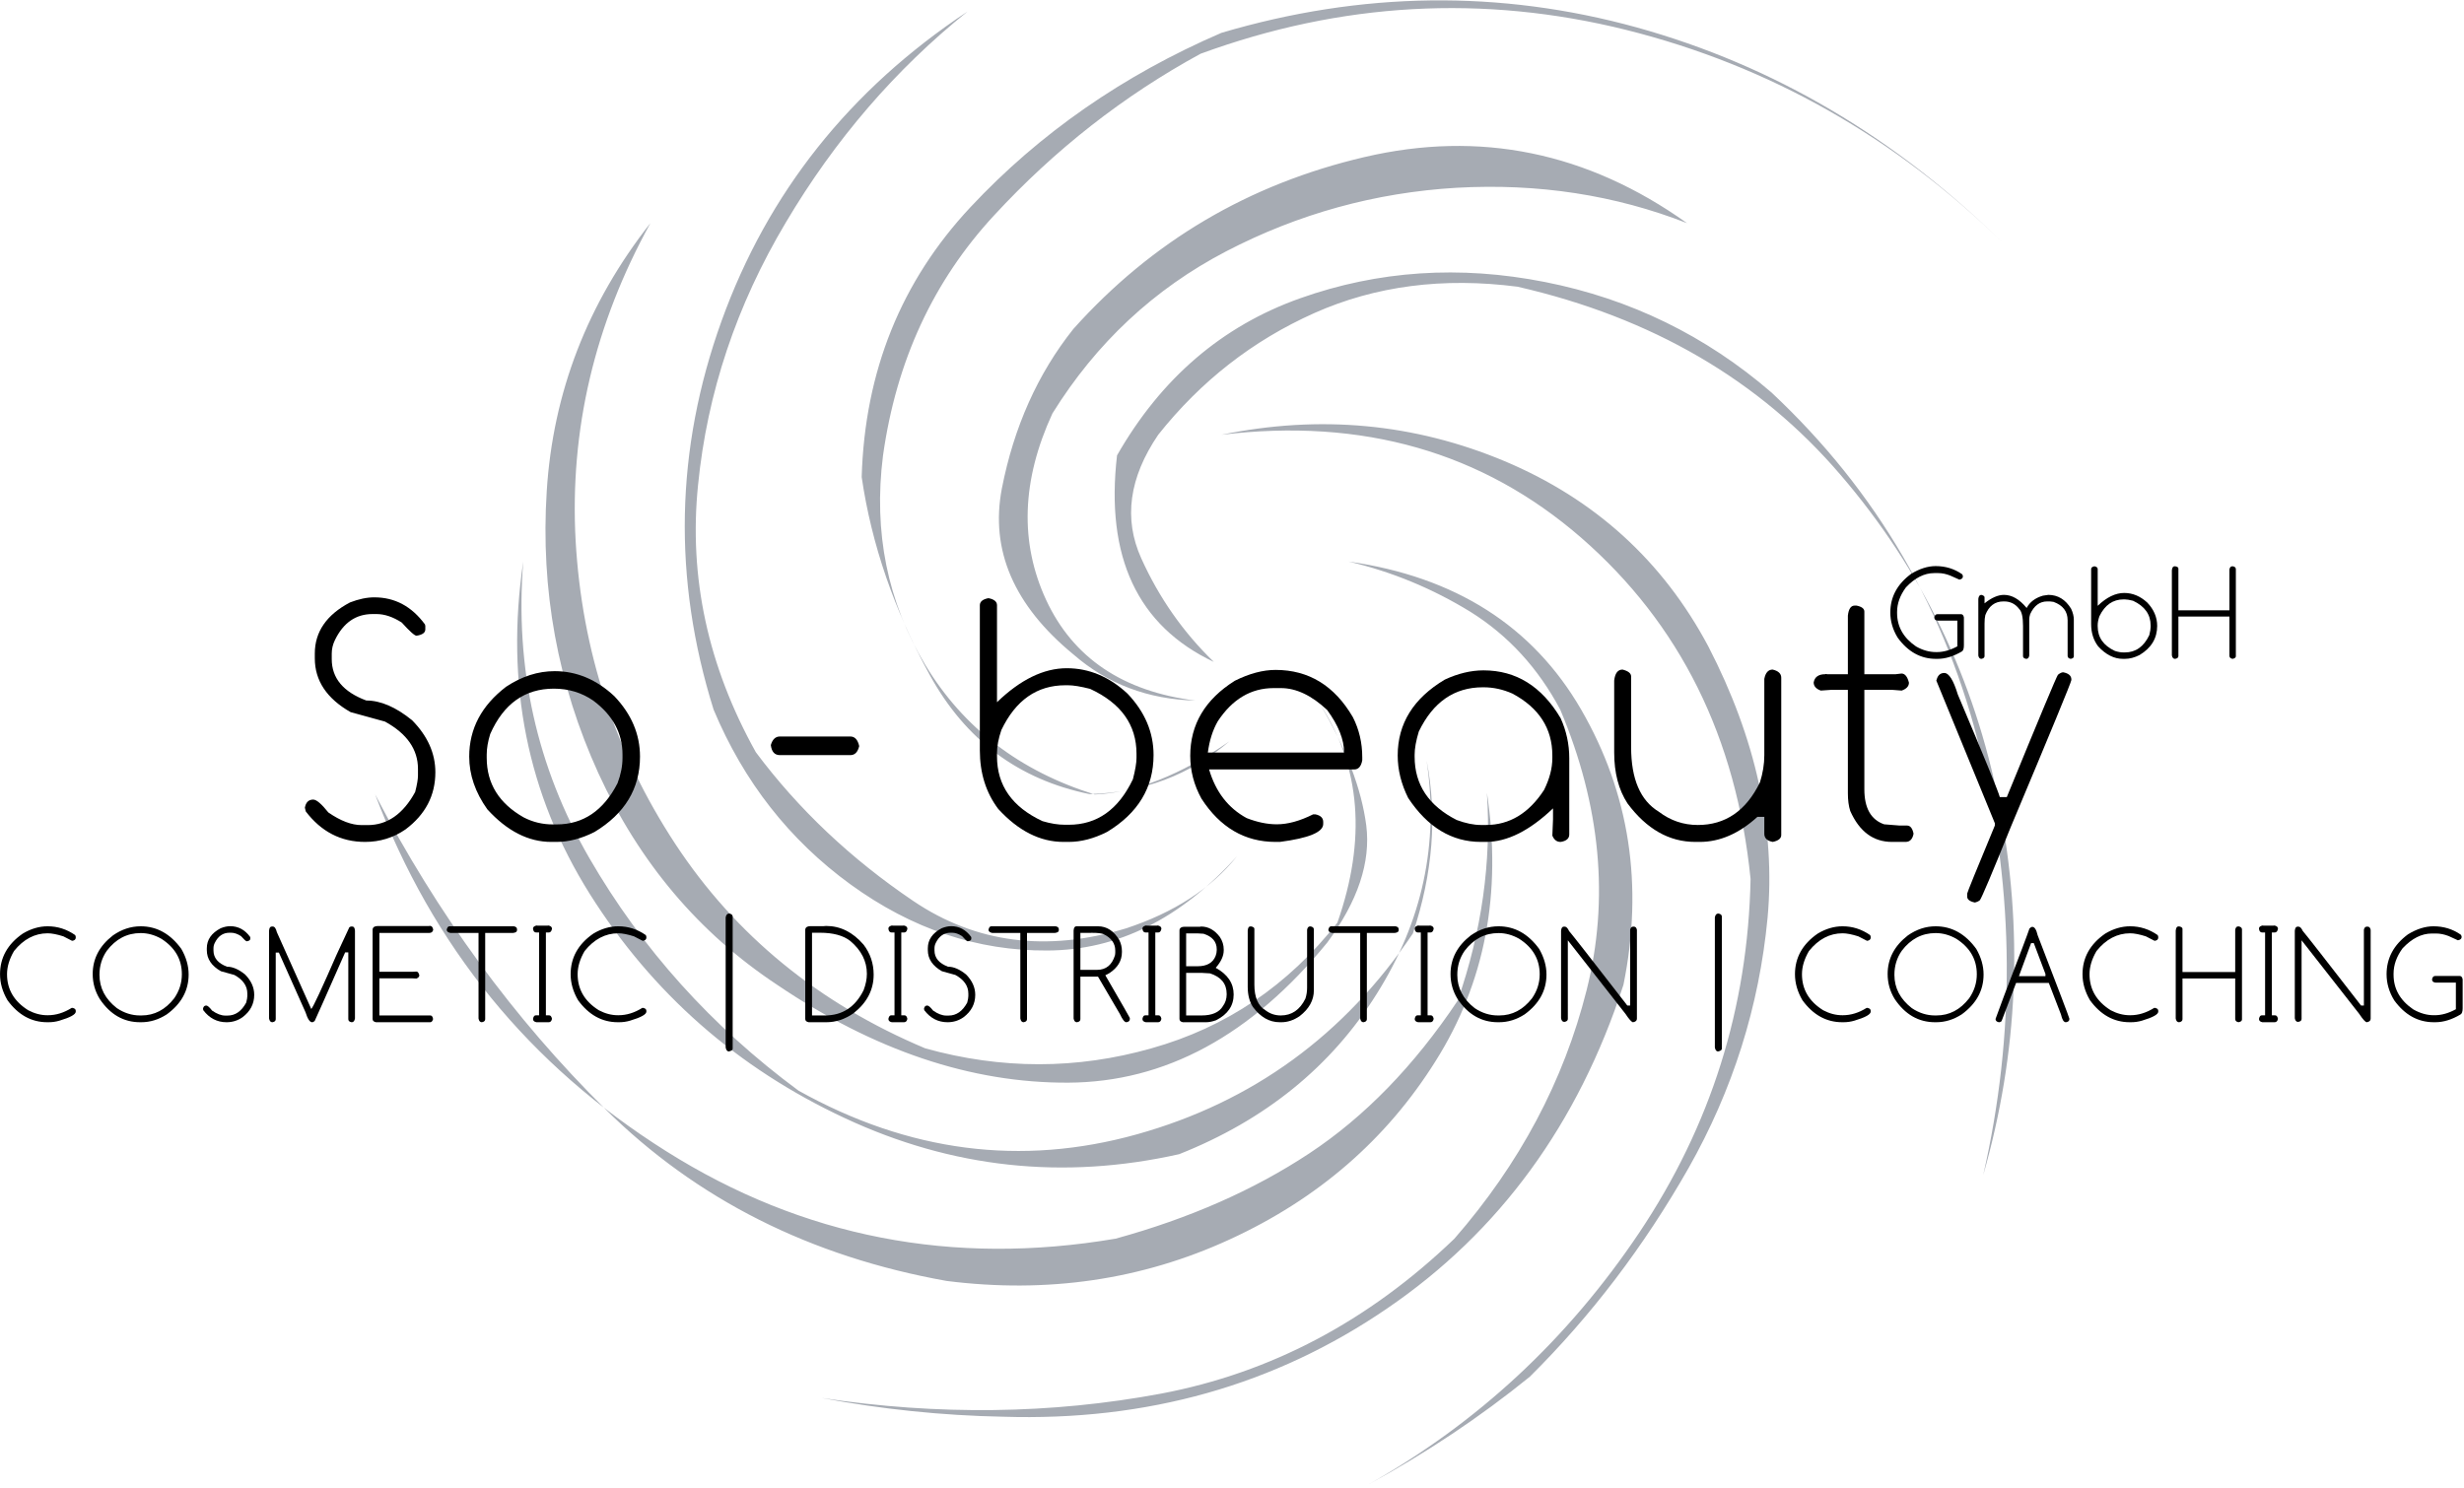 <?xml version="1.0" encoding="UTF-8" standalone="no"?> <svg xmlns:dc="http://purl.org/dc/elements/1.1/" xmlns:cc="http://creativecommons.org/ns#" xmlns:rdf="http://www.w3.org/1999/02/22-rdf-syntax-ns#" xmlns:svg="http://www.w3.org/2000/svg" xmlns="http://www.w3.org/2000/svg" viewBox="0 0 454.667 274.667" height="274.667" width="454.667" xml:space="preserve" id="svg2" version="1.1"><defs id="defs6"></defs><g transform="matrix(1.333,0,0,-1.333,0,274.667)" id="g10"><g transform="scale(0.1)" id="g12"><path id="path14" style="fill:#a6abb3;fill-opacity:1;fill-rule:evenodd;stroke:none" d="m 1388.28,99.059 c 199.34,-6.359 376.68,43.64 532.03,150 155.31,105.98 264.34,255.32 326.99,447.972 28.01,138.008 8.48,265 -58.51,381.019 -66.99,115.66 -174.34,183.98 -321.99,205 59.65,-13.99 115.82,-37.15 168.51,-69.5 52.31,-32.65 93.83,-77.85 124.49,-135.5 55.98,-133.011 68.17,-262.499 36.49,-388.519 -31.64,-125.66 -92.66,-240.312 -183.01,-343.98 -118.98,-114.34 -254.33,-185.821 -405.98,-214.5 -151.68,-28.352 -308.35,-30.352 -470,-6.012 83.01,-15.66 166.65,-24.34 250.98,-25.98 M 1701.8,1034.06 c -67.66,-46.681 -129.85,-71.169 -186.49,-73.509 -103.67,32.34 -181.83,92.149 -234.53,179.489 -52.3,87.34 -71.83,183.83 -58.48,289.49 18.32,131.02 69.65,242.03 153.99,333.01 84.02,91.01 179.18,165.51 285.51,223.51 194.65,71.33 391.17,82.35 589.49,33.01 198.36,-49.68 372.85,-148.67 523.51,-297.03 -149.68,147.7 -319.33,247.85 -509.02,300.51 -189.65,52.34 -381.33,49.84 -575,-7.5 -135.98,-58.67 -251.83,-139.14 -347.5,-241.49 -95.98,-102.65 -146.13,-227.18 -150.47,-373.51 13.64,-93.32 45.16,-184.84 94.49,-274.49 49.34,-89.65 123.01,-144.499 220.98,-164.499 74.02,2 138.52,26.328 193.52,73.009 m -21.49,110 c -42.34,40.98 -75.86,88.83 -100.51,143.48 -24.68,54.69 -16.83,111.68 23.48,171.01 59.02,74.34 131.02,130.51 216.02,168.48 84.65,37.7 178.51,49.85 281.48,36.52 186.02,-42.65 335,-129.49 447.03,-260.5 112.31,-130.67 185.47,-282.5 219.49,-455.511 33.99,-173.008 26.65,-344.34 -21.99,-513.988 44.65,195.32 43.48,390.508 -3.51,585.509 -47,195.32 -143.52,361.33 -289.5,497.97 -91.01,78.67 -195.5,129.69 -313.51,153.01 -118.01,23.36 -230.98,15.86 -338.99,-22.5 -108,-38.32 -192.5,-110.82 -253.51,-217.5 -16.33,-140.66 28.36,-235.98 134.02,-285.98 m 437.5,-989.529 c 84.65,84.02 157.81,180.199 219.49,288.52 61.33,108.32 97.82,223.828 109.5,346.48 11.32,123.008 -16.02,248.359 -82,376.019 -63,118.32 -156.99,203.83 -281.99,256.48 -125,52.35 -255.66,64.53 -392.03,36.52 195.35,23.68 361.37,-23.82 498.01,-142.5 136.68,-119.02 214.84,-276.52 234.49,-472.499 -3.63,-178.352 -55,-341.52 -153.98,-489.492 C 2170.31,206.371 2045.12,90.039 1893.79,5.039 c 80.35,43.672 155,93.512 224.02,149.492 m -162.03,613.52 C 1861.13,627.379 1733.79,534.73 1573.79,490.039 c -160,-44.648 -316.17,-24.488 -468.48,60.512 -120.349,88.98 -216.83,196.328 -289.529,321.988 -72.66,126.012 -103.16,262.851 -91.48,410.511 -25,-168.99 5.66,-322.351 91.988,-459.999 86.68,-137.66 204.331,-241.172 353.011,-310.512 148.32,-69.34 302.65,-85.98 463,-50 119.34,47.34 210.51,121.332 273.48,221.992 63.36,100.668 86.37,208.36 69.02,323.009 15,-76.329 8.68,-156.169 -19.02,-239.489 m -397.5,6.988 c -109.65,-33.008 -207.66,-20.309 -293.98,38.012 -86.33,58.32 -158.99,126.988 -218.01,206.009 -66.329,118.99 -93.009,242.31 -80.001,370 12.66,127.66 53.161,248.83 121.521,363.48 67.97,114.69 151.84,211.99 251.49,291.99 -163.01,-107.97 -276.49,-250.82 -340.511,-428.48 -63.988,-177.65 -67.66,-356.99 -10.98,-538 41.641,-99.652 104.811,-180.351 189.491,-241.999 85,-61.672 175.82,-92.18 272.5,-91.52 97,0.348 184.5,43.867 262.5,130.508 -35.66,-44.648 -86.99,-78.008 -154.02,-100 m 96.52,315.511 c -100.35,12.65 -169.18,58.98 -206.52,138.98 -36.99,79.69 -34.14,165.86 8.52,258.52 60.66,97.65 140.82,172.5 240.5,224.49 100,51.99 206.33,81.33 318.99,88.01 113.01,6.33 219.33,-10 319.02,-48.99 -138.01,98.32 -286.83,128.83 -446.52,91.49 -160,-37.35 -294.34,-116.68 -403.01,-238.01 -49.33,-61.99 -82.3,-135.66 -98.98,-220.98 -16.33,-85.35 16.68,-161.83 98.98,-229.53 47.03,-40.98 103.36,-62.3 169.02,-63.98 m 196.49,-307.499 c -68.32,-87 -154.14,-145 -257.5,-173.992 -103.32,-29.329 -207.66,-29.329 -313.01,0 -147.3,61.992 -262.66,156.332 -345.979,282.972 -83.352,127.029 -129.332,267.029 -138,419.999 -8.321,153.01 26.168,299.53 103.508,439.53 -87.028,-110.66 -134.84,-234.33 -143.508,-371.01 -8.68,-136.68 15.148,-266.84 71.48,-390.511 56.68,-123.668 139.18,-221.328 247.499,-293.008 134.34,-90.98 268.67,-136.133 403.01,-135.472 134.02,0.671 253.51,65.32 358.51,193.992 42.35,57.34 60.32,111.328 53.99,161.988 -6.64,51.012 -28.01,106.991 -63.99,168.011 56.33,-86.679 64.34,-187.499 23.99,-302.499 m 206.99,180 c 21.02,-139.34 -2.66,-263.172 -70.98,-371.492 -68,-108.668 -163,-191.008 -285,-247.028 -121.68,-55.98 -252.34,-75.152 -391.99,-57.5 -188.67,33.668 -346.169,113.008 -472.501,238.008 -126.36,125 -232.5,270.16 -318.508,435.512 79.328,-210.352 213.668,-375 403,-493.992 188.989,-119.02 396.329,-159.329 621.999,-121.008 101.99,28 191.32,67.34 268,118 76.65,50.668 145.16,121.179 205.51,211.488 33.32,96.012 46.84,191.992 40.47,288.012"></path><path id="path16" style="fill:#000000;fill-opacity:1;fill-rule:nonzero;stroke:none" d="m 518.281,1233.48 c 28.321,0 51.641,-12.5 70,-37.5 l 0.469,-2.03 v -4.85 c 0,-4.61 -4.059,-7.5 -12.191,-8.75 -2.61,0 -9.45,6.1 -20.469,18.28 -12.18,7.82 -23.82,11.72 -34.84,11.72 h -5.629 c -23.043,0 -40.391,-12.03 -52.031,-36.09 -2.93,-6.06 -4.371,-12.27 -4.371,-18.6 v -7.65 c 0,-26.37 15.941,-45.47 47.812,-57.35 19.879,0 41.02,-9.14 63.438,-27.34 21.441,-21.8 32.191,-45.78 32.191,-72.031 0,-32.109 -13.75,-58.437 -41.25,-79.059 -16.801,-11.57 -35.469,-17.351 -56.101,-17.351 -33.239,0 -60.579,14.07 -82.028,42.191 l -1.25,5.16 c 1.328,7.5 5.199,11.25 11.559,11.25 4.461,0 11.449,-5.941 20.941,-17.82 16.879,-11.68 32.231,-17.5 46.09,-17.5 h 8.289 c 27.18,0 49.102,15.238 65.781,45.789 2.579,10.071 3.899,17.692 3.899,22.813 v 9.218 c 0,26.95 -15.231,48.79 -45.621,65.47 l -47.66,13.12 c -33.039,18.83 -49.528,43.67 -49.528,74.53 v 6.56 c 0,30.08 16.25,53.68 48.75,70.79 12.071,4.68 23.321,7.03 33.75,7.03 z m 249.528,-102.19 c 30.39,0 57.972,-11.56 82.66,-34.69 23.633,-24.8 35.472,-52.65 35.472,-83.59 0,-44.299 -21.019,-79.061 -62.972,-104.381 -18.129,-9.18 -35.629,-13.75 -52.5,-13.75 h -7.348 c -31.562,0 -61.051,15 -88.43,45 -16.8,23.519 -25.16,47.891 -25.16,73.131 0,38.44 17.028,70.66 51.09,96.72 21.649,14.37 44.07,21.56 67.188,21.56 z M 673.75,1015.82 v -4.53 c 0,-35.63 17.07,-63.13 51.25,-82.501 12.578,-6.488 25.941,-9.687 40,-9.687 h 5.469 c 36.761,0 64.883,18.988 84.371,57.027 4.57,12.07 6.879,23.793 6.879,35.161 v 4.53 c 0,29.69 -13.52,54.57 -40.469,74.69 -15.941,11.01 -34.141,16.56 -54.531,16.56 -40.239,0 -69.61,-20.94 -88.129,-62.81 -3.238,-10.43 -4.84,-19.92 -4.84,-28.44 z"></path><path id="path18" style="fill:#000000;fill-opacity:1;fill-rule:nonzero;stroke:none" d="m 1079.53,1040.82 h 97.66 c 6.13,0 10.19,-4.45 12.19,-13.28 -2,-8.36 -6.06,-12.5 -12.19,-12.5 h -97.66 c -7.19,0 -11.37,4.61 -12.5,13.91 2.27,7.89 6.45,11.87 12.5,11.87 z"></path><path id="path20" style="fill:#000000;fill-opacity:1;fill-rule:nonzero;stroke:none" d="m 1367.62,1232.23 h 1.25 c 7.5,-1.57 11.25,-4.81 11.25,-9.69 v -134.22 c 32.5,31.33 64.68,47.03 96.56,47.03 30.82,0 58.83,-11.72 84.06,-35.15 24.06,-25.24 36.1,-53.56 36.1,-85 0,-45.001 -21.41,-80.47 -64.22,-106.411 -18.36,-9.301 -36.06,-13.91 -53.13,-13.91 h -7.34 c -32.31,0 -62.42,15.203 -90.31,45.633 -17,22.578 -25.47,49.609 -25.47,81.088 v 200.94 c 0,4.88 3.75,8.12 11.25,9.69 z m 12.5,-214.22 v -4.69 c 0,-40.23 20.97,-70.121 62.97,-89.691 11.32,-3.359 21.6,-5 30.78,-5 h 5.62 c 39.14,0 68.75,20.98 88.75,62.973 3.32,12.808 5,22.698 5,29.688 v 5.62 c 0,40.08 -21.4,70.04 -64.22,89.85 -13.04,3.32 -23.24,5 -30.62,5 h -3.6 c -39.29,0 -68.82,-20.63 -88.59,-61.88 -4.06,-11.87 -6.09,-22.5 -6.09,-31.87 z"></path><path id="path22" style="fill:#000000;fill-opacity:1;fill-rule:nonzero;stroke:none" d="m 1765.74,1133.01 c 45.94,0 81.6,-21.84 107.03,-65.47 8.64,-16.99 12.97,-35.47 12.97,-55.47 v -4.06 c -1.48,-8.561 -5.23,-12.811 -11.25,-12.811 h -200.78 c 9.14,-31.058 26.49,-53.519 52.03,-67.347 14.77,-5.743 28.67,-8.59 41.72,-8.59 15.2,0 31.92,4.57 50.16,13.75 h 3.43 c 7.07,-1.492 10.63,-4.961 10.63,-10.473 v -2.809 c 0,-11.371 -20,-19.648 -60,-24.851 h -5.94 c -42.62,0 -76.83,20 -102.65,60 -10.32,18.75 -15.47,38.48 -15.47,59.221 0,43.44 20.54,78.05 61.72,103.91 20.07,10 38.9,15 56.4,15 z m -93.75,-114.38 h 188.6 c 0,17.89 -7.82,37.54 -23.44,58.91 -21.56,20.19 -42.93,30.31 -64.06,30.31 h -10 c -31.37,0 -57.15,-15.31 -77.35,-45.94 -6.99,-12.18 -11.56,-26.64 -13.75,-43.28 z"></path><path id="path24" style="fill:#000000;fill-opacity:1;fill-rule:nonzero;stroke:none" d="m 2053.71,1132.38 c 44.88,0 80.39,-22.03 106.56,-66.09 8.01,-17.62 12.03,-36.09 12.03,-55.47 V 905.199 c 0,-5.551 -3.9,-8.988 -11.71,-10.32 h -0.47 c -5.12,0 -8.87,2.891 -11.25,8.75 v -0.469 l 0.93,22.82 v 15.309 c -32.5,-30.937 -63.43,-46.41 -92.81,-46.41 h -7.03 c -40.23,0 -73.75,20.242 -100.62,60.781 -9.69,19.379 -14.54,38.988 -14.54,58.91 0,44.06 21.72,79.06 65.16,105 18.32,8.52 36.25,12.81 53.75,12.81 z m -95.47,-116.87 v -2.66 c 0,-38.748 19.42,-67.971 58.28,-87.651 12.5,-4.609 23.64,-6.879 33.44,-6.879 h 7.03 c 32.58,0 59.42,16.168 80.47,48.59 7.58,15.32 11.41,29.93 11.41,43.91 v 3.75 c 0,37.38 -18.4,65.94 -55.16,85.63 -13.05,5.82 -26.37,8.75 -40,8.75 h -1.09 c -39.38,0 -68.91,-20.43 -88.6,-61.25 -3.86,-12.74 -5.78,-23.44 -5.78,-32.19 z"></path><path id="path26" style="fill:#000000;fill-opacity:1;fill-rule:nonzero;stroke:none" d="m 2246.05,1133.48 c 7.9,-2 11.88,-5.16 11.88,-9.53 v -97.97 c 0,-44.07 12.81,-73.871 38.44,-89.378 16.01,-12.192 33.98,-18.282 53.9,-18.282 38.13,0 66.76,19.61 85.94,58.91 4.06,12.692 6.09,25.31 6.09,37.81 v 105.62 c 1.65,8.52 5.51,12.82 11.57,12.82 7.89,-1.88 11.87,-5.63 11.87,-11.25 V 904.41 c 0,-4.68 -3.9,-7.89 -11.72,-9.531 -7.81,1.453 -11.72,5.203 -11.72,11.25 v 23.441 h -9.53 c -25.43,-23.121 -52.03,-34.691 -79.84,-34.691 h -6.25 c -36.06,0 -67.3,17.742 -93.75,53.281 -12.31,18.828 -18.44,42.352 -18.44,70.47 v 99.69 c 1.13,10.08 5,15.16 11.56,15.16 z"></path><path id="path28" style="fill:#000000;fill-opacity:1;fill-rule:nonzero;stroke:none" d="m 2567.34,1222.07 h 2.66 c 7.19,-1.48 10.78,-4.22 10.78,-8.28 v -86.72 h 43.44 l 7.97,0.94 c 4.76,0 8.2,-4.22 10.31,-12.66 0,-4.92 -3.36,-8.55 -10,-10.94 l -12.19,0.94 h -39.53 V 967.699 c 0,-25.937 9.1,-42.109 27.34,-48.437 l 21.41,-1.723 h 10.31 c 4.57,0 7.58,-3.828 9.07,-11.41 v 0.32 c -1.37,-7.738 -5.08,-11.57 -11.1,-11.57 h -18.75 c -25.86,0 -45.11,14.262 -57.81,42.82 -2.19,6.75 -3.28,14.922 -3.28,24.531 v 143.12 h -24.06 l -13.44,-0.94 c -6.56,2.39 -9.85,6.14 -9.85,11.25 1.33,7.58 6.72,11.41 16.1,11.41 v 0.31 l 2.81,-0.31 h 28.44 v 81.09 c 1.01,9.26 4.14,13.91 9.37,13.91 z"></path><path id="path30" style="fill:#000000;fill-opacity:1;fill-rule:nonzero;stroke:none" d="m 2856.09,1129.73 c 7.5,-1.49 11.25,-4.81 11.25,-10 v -0.78 c -0.31,-3.25 -28.24,-70.94 -83.75,-203.13 -26.05,-64.57 -40.39,-98.48 -42.97,-101.718 -1.79,-1.442 -4.06,-2.5 -6.87,-3.122 -7.11,1.481 -10.63,4.219 -10.63,8.282 v 4.058 c 0,1.371 12.74,32.77 38.29,94.219 v 3.281 l -81.1,197.66 v -1.1 c 1.45,7.58 5.16,11.41 11.1,11.41 6.44,0 12.69,-9.96 18.75,-29.84 36.95,-87.43 56.32,-134.77 58.12,-142.04 h 9.69 c 45.39,110.82 68.98,167.27 70.78,169.38 2.81,2.26 5.23,3.44 7.34,3.44 z"></path><path id="path32" style="fill:#000000;fill-opacity:1;fill-rule:nonzero;stroke:none" d="m 65.981,778.051 c 13.75,0 26.441,-4.071 38.121,-12.192 0.507,-1.168 0.777,-2.031 0.777,-2.66 v -0.777 c 0,-2.621 -1.789,-4.141 -5.309,-4.531 h 0.309 l -12.18,6.25 c -8.871,2.808 -16.098,4.218 -21.719,4.218 -17.93,0 -33.441,-8.199 -46.57,-24.531 -6.481,-11.058 -9.68,-21.797 -9.68,-32.187 0,-20.942 9.758,-37.582 29.371,-49.84 8.75,-4.61 17.5,-6.879 26.25,-6.879 h 1.098 c 11.012,0 21.949,3.359 32.812,10.156 h 1.25 c 2.886,-0.629 4.367,-1.988 4.367,-4.058 v -1.098 c 0,-3.871 -7.5,-8.043 -22.5,-12.5 -4.918,-1.481 -9.957,-2.192 -15.148,-2.192 h -1.879 c -21.871,0 -40.23,10.161 -55,30.469 -6.871,11.762 -10.313,23.75 -10.313,35.942 0,23.007 10.473,41.757 31.41,56.25 11.25,6.757 22.73,10.16 34.531,10.16 z m 128.75,0 c 22.379,0 41.129,-10.43 56.25,-31.25 6.75,-11.68 10.149,-23.52 10.149,-35.473 0,-22.109 -10.078,-40.469 -30.149,-55.156 -11.25,-7.301 -23.089,-10.942 -35.468,-10.942 h -1.563 c -22.82,0 -41.41,10.668 -55.789,32.04 -6.558,10.621 -9.84,22.179 -9.84,34.679 0,21.141 9.301,38.949 27.969,53.442 12.07,8.437 24.883,12.66 38.441,12.66 z m -57.031,-67.192 c 0,-18.238 8,-33.589 24.063,-46.089 10.078,-6.801 20.816,-10.161 32.187,-10.161 h 1.871 c 17.891,0 33.008,7.891 45.309,23.75 7.07,10.192 10.633,21.289 10.633,33.282 0,20.629 -9.461,36.949 -28.282,49.058 -9.3,5.321 -18.871,7.973 -28.75,7.973 -18.871,0 -34.5,-8.203 -46.878,-24.531 -6.801,-9.801 -10.153,-20.903 -10.153,-33.282 z"></path><path id="path34" style="fill:#000000;fill-opacity:1;fill-rule:nonzero;stroke:none" d="m 318.629,778.199 c 11.141,0 20.32,-4.918 27.5,-14.679 l 0.32,-0.79 v -2.031 c 0,-1.789 -1.648,-2.929 -4.847,-3.429 -1.051,0 -3.711,2.378 -7.973,7.179 -4.801,3.129 -9.367,4.692 -13.75,4.692 h -2.18 c -9.07,0 -15.898,-4.762 -20.469,-14.219 -1.179,-2.422 -1.718,-4.844 -1.718,-7.344 v -2.969 c 0,-10.308 6.25,-17.808 18.75,-22.5 7.808,0 16.129,-3.589 25,-10.781 8.437,-8.558 12.648,-17.93 12.648,-28.129 0,-12.609 -5.43,-22.969 -16.25,-31.09 -6.558,-4.609 -13.898,-6.879 -22.031,-6.879 -13.039,0 -23.75,5.508 -32.18,16.571 l -0.469,2.027 c 0.5,3.012 2.032,4.531 4.532,4.531 1.758,0 4.449,-2.339 8.117,-7.031 6.641,-4.609 12.699,-6.879 18.133,-6.879 h 3.277 c 10.699,0 19.301,5.981 25.781,17.973 1.02,3.949 1.559,6.918 1.559,8.906 v 3.594 c 0,10.629 -6.008,19.219 -17.969,25.777 l -18.59,5.16 c -13.05,7.379 -19.531,17.11 -19.531,29.219 v 2.5 c 0,11.871 6.41,21.133 19.223,27.813 4.687,1.879 9.058,2.808 13.117,2.808 z"></path><path id="path36" style="fill:#000000;fill-opacity:1;fill-rule:nonzero;stroke:none" d="m 376.211,777.73 h 1.41 c 2.5,0 4.367,-2.609 5.617,-7.808 l 47.66,-106.402 c 3.012,3.511 14.692,28.589 35,75.152 l 17.653,37.969 c 0.828,0.699 1.719,1.089 2.66,1.089 h 1.559 c 2.07,0 3.281,-1.871 3.601,-5.621 V 650.391 c -0.633,-3.442 -2.109,-5.161 -4.383,-5.161 h -0.308 c -3.051,0.508 -4.532,1.918 -4.532,4.219 v 92.5 h -4.378 c -27.418,-62.179 -41.481,-93.859 -42.18,-95 -1.25,-1.168 -2.469,-1.719 -3.602,-1.719 -3.117,0 -6.168,4.571 -9.058,13.75 l -36.879,82.661 h -4.371 v -92.192 c 0,-2.301 -1.52,-3.711 -4.532,-4.219 h -0.16 c -2.418,0 -3.898,1.719 -4.527,5.161 v 121.718 c 0.309,3.75 1.559,5.621 3.75,5.621 z"></path><path id="path38" style="fill:#000000;fill-opacity:1;fill-rule:nonzero;stroke:none" d="m 522.66,778.051 -0.941,0.308 h 71.871 l 1.41,0.313 c 2.578,0 4.141,-1.832 4.691,-5.473 -0.632,-2.929 -2.5,-4.371 -5.632,-4.371 H 525.16 v -53.75 h 46.09 l 5.16,0.313 c 1.871,0 3.199,-1.719 4.059,-5.161 0,-1.871 -1.328,-3.39 -3.91,-4.531 l -6.719,0.321 h -44.68 v -51.411 h 70.621 c 1.949,0 3.199,-1.679 3.75,-5 -0.859,-2.929 -2.152,-4.379 -3.91,-4.379 h -75.152 c -3.129,0.629 -4.688,2.11 -4.688,4.54 v 123.902 c 0.391,3.129 2.699,4.687 6.879,4.687 z"></path><path id="path40" style="fill:#000000;fill-opacity:1;fill-rule:nonzero;stroke:none" d="m 622.109,778.051 h 89.219 c 2.891,-0.551 4.371,-1.879 4.371,-4.071 v -1.402 c 0,-2.109 -1.871,-3.359 -5.621,-3.75 H 671.641 V 649.449 c 0,-2.301 -1.563,-3.711 -4.692,-4.219 -2.418,0 -3.898,1.719 -4.527,5.161 V 768.828 H 623.52 c -3.442,0.703 -5.161,2.223 -5.161,4.531 0.7,3.121 1.95,4.692 3.75,4.692 z"></path><path id="path42" style="fill:#000000;fill-opacity:1;fill-rule:nonzero;stroke:none" d="m 742.539,779.141 1.41,-0.161 h 14.063 l 1.25,0.161 c 3.199,-0.621 4.84,-2.153 4.84,-4.532 -0.622,-3.437 -2.153,-5.16 -4.532,-5.16 h -3.91 V 654.77 h 4.539 c 1.949,0 3.281,-1.649 3.903,-4.848 -0.622,-3.121 -2.153,-4.692 -4.532,-4.692 h -17.031 c -3.129,0.629 -4.687,2.11 -4.687,4.54 v 0.152 c 0.628,3.199 1.878,4.848 3.75,4.848 h 4.687 v 114.679 h -3.91 c -2.731,0 -4.219,1.762 -4.527,5.321 v 0.308 c 0,1.871 1.558,3.203 4.687,4.063 z"></path><path id="path44" style="fill:#000000;fill-opacity:1;fill-rule:nonzero;stroke:none" d="m 855.859,778.051 c 13.75,0 26.442,-4.071 38.121,-12.192 0.508,-1.168 0.79,-2.031 0.79,-2.66 v -0.777 c 0,-2.621 -1.801,-4.141 -5.321,-4.531 h 0.321 l -12.192,6.25 c -8.867,2.808 -16.098,4.218 -21.719,4.218 -17.929,0 -33.437,-8.199 -46.558,-24.531 -6.492,-11.058 -9.692,-21.797 -9.692,-32.187 0,-20.942 9.77,-37.582 29.371,-49.84 8.75,-4.61 17.5,-6.879 26.25,-6.879 h 1.098 c 11.012,0 21.953,3.359 32.813,10.156 h 1.25 c 2.89,-0.629 4.379,-1.988 4.379,-4.058 v -1.098 c 0,-3.871 -7.5,-8.043 -22.5,-12.5 -4.93,-1.481 -9.969,-2.192 -15.161,-2.192 h -1.879 c -21.871,0 -40.23,10.161 -55,30.469 -6.871,11.762 -10.308,23.75 -10.308,35.942 0,23.007 10.469,41.757 31.406,56.25 11.25,6.757 22.731,10.16 34.531,10.16 z"></path><path id="path46" style="fill:#000000;fill-opacity:1;fill-rule:nonzero;stroke:none" d="m 1009.22,795.699 h 0.47 c 3.01,-0.617 4.53,-2.027 4.53,-4.219 V 608.52 c 0,-1.758 -1.8,-3.008 -5.31,-3.75 -2.19,0 -3.68,1.832 -4.38,5.46 v 180.161 c 0.63,3.519 2.19,5.308 4.69,5.308 z"></path><path id="path48" style="fill:#000000;fill-opacity:1;fill-rule:nonzero;stroke:none" d="m 1121.56,778.051 -0.94,0.148 h 18.91 l 4.06,0.321 c 19.77,0 37.07,-8.68 51.88,-25.942 9.26,-12.187 13.91,-26.019 13.91,-41.406 0,-21.172 -9.34,-39.024 -27.97,-53.594 -11.88,-8.238 -24.38,-12.348 -37.5,-12.348 h -24.53 c -3.13,0.629 -4.69,2.11 -4.69,4.54 v 123.75 c 0.39,3.121 2.69,4.679 6.87,4.679 z m 2.5,-8.91 V 654.609 h 17.97 c 24.06,0 41.88,11.641 53.44,35 3.01,7.891 4.53,15.469 4.53,22.661 0,17.378 -7.66,32.531 -22.97,45.46 -9.61,7.579 -23.67,11.411 -42.19,11.411 z"></path><path id="path50" style="fill:#000000;fill-opacity:1;fill-rule:nonzero;stroke:none" d="m 1234.49,779.141 1.41,-0.161 h 14.06 l 1.25,0.161 c 3.2,-0.621 4.84,-2.153 4.84,-4.532 -0.62,-3.437 -2.14,-5.16 -4.53,-5.16 h -3.9 V 654.77 h 4.53 c 1.95,0 3.28,-1.649 3.9,-4.848 -0.62,-3.121 -2.14,-4.692 -4.53,-4.692 h -17.03 c -3.12,0.629 -4.69,2.11 -4.69,4.54 v 0.152 c 0.63,3.199 1.88,4.848 3.75,4.848 h 4.69 v 114.679 h -3.9 c -2.74,0 -4.22,1.762 -4.54,5.321 v 0.308 c 0,1.871 1.57,3.203 4.69,4.063 z"></path><path id="path52" style="fill:#000000;fill-opacity:1;fill-rule:nonzero;stroke:none" d="m 1316.72,778.199 c 11.13,0 20.31,-4.918 27.5,-14.679 l 0.31,-0.79 v -2.031 c 0,-1.789 -1.64,-2.929 -4.84,-3.429 -1.06,0 -3.71,2.378 -7.97,7.179 -4.81,3.129 -9.38,4.692 -13.75,4.692 h -2.19 c -9.06,0 -15.9,-4.762 -20.47,-14.219 -1.17,-2.422 -1.72,-4.844 -1.72,-7.344 v -2.969 c 0,-10.308 6.25,-17.808 18.75,-22.5 7.82,0 16.14,-3.589 25,-10.781 8.44,-8.558 12.66,-17.93 12.66,-28.129 0,-12.609 -5.43,-22.969 -16.25,-31.09 -6.56,-4.609 -13.91,-6.879 -22.03,-6.879 -13.05,0 -23.75,5.508 -32.19,16.571 l -0.47,2.027 c 0.51,3.012 2.03,4.531 4.53,4.531 1.76,0 4.46,-2.339 8.13,-7.031 6.64,-4.609 12.69,-6.879 18.12,-6.879 h 3.28 c 10.71,0 19.3,5.981 25.79,17.973 1.01,3.949 1.56,6.918 1.56,8.906 v 3.594 c 0,10.629 -6.02,19.219 -17.97,25.777 l -18.59,5.16 c -13.05,7.379 -19.53,17.11 -19.53,29.219 v 2.5 c 0,11.871 6.4,21.133 19.21,27.813 4.69,1.879 9.07,2.808 13.13,2.808 z"></path><path id="path54" style="fill:#000000;fill-opacity:1;fill-rule:nonzero;stroke:none" d="m 1372.11,778.051 h 89.22 c 2.89,-0.551 4.37,-1.879 4.37,-4.071 v -1.402 c 0,-2.109 -1.87,-3.359 -5.62,-3.75 h -38.44 V 649.449 c 0,-2.301 -1.56,-3.711 -4.69,-4.219 -2.42,0 -3.9,1.719 -4.53,5.161 v 118.437 h -38.9 c -3.44,0.703 -5.16,2.223 -5.16,4.531 0.7,3.121 1.95,4.692 3.75,4.692 z"></path><path id="path56" style="fill:#000000;fill-opacity:1;fill-rule:nonzero;stroke:none" d="m 1489.92,778.051 h 30.16 c 11.95,0 21.76,-6.371 29.37,-19.071 2.39,-4.921 3.6,-10 3.6,-15.308 v -1.402 c 0,-11.801 -5.78,-21.489 -17.35,-29.071 l -5.62,-2.969 c 22.58,-38.98 33.9,-58.671 33.9,-59.058 v -1.723 c 0,-2.301 -1.56,-3.711 -4.68,-4.219 h -0.16 c -2.42,0 -5.31,3.68 -8.75,11.098 l -30.47,52.031 h -24.37 v -58.91 c 0,-2.301 -1.57,-3.711 -4.69,-4.219 h -0.16 c -2.42,0 -3.9,1.719 -4.53,5.161 V 772.27 c 0.31,3.82 1.56,5.781 3.75,5.781 z m 5.63,-9.071 v -51.25 h 22.97 c 12.57,0 20.93,6.801 25,20.469 l 0.31,3.129 v 3.121 c 0,10.082 -5.59,17.742 -16.72,22.973 -3.24,1.019 -8.05,1.558 -14.38,1.558 z"></path><path id="path58" style="fill:#000000;fill-opacity:1;fill-rule:nonzero;stroke:none" d="m 1586.13,779.141 1.41,-0.161 h 14.06 l 1.25,0.161 c 3.2,-0.621 4.85,-2.153 4.85,-4.532 -0.63,-3.437 -2.15,-5.16 -4.54,-5.16 h -3.9 V 654.77 h 4.53 c 1.95,0 3.28,-1.649 3.91,-4.848 -0.63,-3.121 -2.15,-4.692 -4.54,-4.692 h -17.03 c -3.12,0.629 -4.68,2.11 -4.68,4.54 v 0.152 c 0.62,3.199 1.87,4.848 3.75,4.848 h 4.68 v 114.679 h -3.9 c -2.74,0 -4.22,1.762 -4.53,5.321 v 0.308 c 0,1.871 1.56,3.203 4.68,4.063 z"></path><path id="path60" style="fill:#000000;fill-opacity:1;fill-rule:nonzero;stroke:none" d="m 1639.61,777.27 -0.94,0.152 h 22.5 l 1.41,0.308 c 10.08,0 18.79,-4.839 26.09,-14.531 3.52,-5.308 5.31,-11.09 5.31,-17.34 v -1.089 c 0,-7.739 -3.71,-15.79 -11.09,-24.219 16.56,-9.071 24.84,-21.371 24.84,-36.879 0,-15.551 -8.08,-27.422 -24.21,-35.621 -5.12,-1.879 -9.77,-2.821 -13.91,-2.821 h -32.19 c -3.12,0.629 -4.69,2.11 -4.69,4.54 v 122.96 c 0.39,3.129 2.7,4.692 6.88,4.692 z m 2.34,-9.071 V 722.73 h 15.78 c 12.89,0 21.25,4.731 25,14.219 1.02,2.699 1.57,5.391 1.57,8.129 v 1.094 c 0,10.508 -6.1,17.699 -18.28,21.558 l -7.82,0.469 z m 0,-54.679 v -58.911 h 21.25 c 14.69,0 24.57,4.301 29.69,12.969 3.44,4.762 5.16,10.152 5.16,16.094 v 0.777 c 0,14.071 -7.74,23.52 -23.13,28.442 l -10.62,0.629 z"></path><path id="path62" style="fill:#000000;fill-opacity:1;fill-rule:nonzero;stroke:none" d="m 1730.78,777.891 h 1.25 c 2.89,-0.621 4.38,-1.801 4.38,-3.442 V 697.27 c 0,-17.5 5.07,-29.34 15.31,-35.469 6.25,-4.813 13.32,-7.192 21.25,-7.192 15.08,0 26.44,7.731 34.06,23.282 1.56,4.769 2.35,9.769 2.35,15 v 80.308 c 0.5,3.129 1.91,4.692 4.21,4.692 h 0.79 c 2.89,-0.621 4.37,-2.032 4.37,-4.219 v -84.371 c 0,-13.68 -6.64,-25.59 -19.84,-35.781 -8.25,-5.551 -16.57,-8.29 -25,-8.29 h -2.5 c -14.18,0 -26.53,7.04 -37.03,21.098 -4.81,7.5 -7.19,16.793 -7.19,27.973 v 77.808 c 0.31,3.832 1.48,5.782 3.59,5.782 z"></path><path id="path64" style="fill:#000000;fill-opacity:1;fill-rule:nonzero;stroke:none" d="m 1842.58,778.051 h 89.22 c 2.89,-0.551 4.37,-1.879 4.37,-4.071 v -1.402 c 0,-2.109 -1.87,-3.359 -5.62,-3.75 h -38.44 V 649.449 c 0,-2.301 -1.56,-3.711 -4.69,-4.219 -2.42,0 -3.9,1.719 -4.53,5.161 v 118.437 h -38.91 c -3.43,0.703 -5.15,2.223 -5.15,4.531 0.7,3.121 1.95,4.692 3.75,4.692 z"></path><path id="path66" style="fill:#000000;fill-opacity:1;fill-rule:nonzero;stroke:none" d="m 1963.05,779.141 1.4,-0.161 h 14.07 l 1.25,0.161 c 3.2,-0.621 4.84,-2.153 4.84,-4.532 -0.63,-3.437 -2.15,-5.16 -4.53,-5.16 h -3.91 V 654.77 h 4.53 c 1.96,0 3.28,-1.649 3.91,-4.848 -0.63,-3.121 -2.15,-4.692 -4.53,-4.692 h -17.03 c -3.13,0.629 -4.69,2.11 -4.69,4.54 v 0.152 c 0.62,3.199 1.87,4.848 3.75,4.848 h 4.69 v 114.679 h -3.91 c -2.73,0 -4.22,1.762 -4.53,5.321 v 0.308 c 0,1.871 1.56,3.203 4.69,4.063 z"></path><path id="path68" style="fill:#000000;fill-opacity:1;fill-rule:nonzero;stroke:none" d="m 2074.34,778.051 c 22.38,0 41.13,-10.43 56.25,-31.25 6.75,-11.68 10.15,-23.52 10.15,-35.473 0,-22.109 -10.08,-40.469 -30.15,-55.156 -11.25,-7.301 -23.09,-10.942 -35.47,-10.942 h -1.57 c -22.81,0 -41.4,10.668 -55.78,32.04 -6.56,10.621 -9.84,22.179 -9.84,34.679 0,21.141 9.3,38.949 27.97,53.442 12.07,8.437 24.88,12.66 38.44,12.66 z m -57.04,-67.192 c 0,-18.238 8.01,-33.589 24.07,-46.089 10.08,-6.801 20.82,-10.161 32.18,-10.161 h 1.88 c 17.89,0 33.01,7.891 45.31,23.75 7.07,10.192 10.63,21.289 10.63,33.282 0,20.629 -9.46,36.949 -28.28,49.058 -9.3,5.321 -18.87,7.973 -28.75,7.973 -18.87,0 -34.5,-8.203 -46.88,-24.531 -6.8,-9.801 -10.16,-20.903 -10.16,-33.282 z"></path><path id="path70" style="fill:#000000;fill-opacity:1;fill-rule:nonzero;stroke:none" d="m 2164.69,777.578 h 1.4 c 2.07,0 4.07,-2.027 5.94,-6.098 3.75,-4.179 30.24,-38.082 79.53,-101.71 -0.31,0 -0.47,0.152 -0.47,0.46 l 1.57,-1.871 h 3.9 v 105 c 0.63,2.813 2.03,4.219 4.22,4.219 h 0.94 c 2.26,0 3.67,-1.527 4.22,-4.527 V 650.078 c 0,-2.617 -1.8,-4.219 -5.32,-4.848 -1.87,0 -5.42,3.911 -10.62,11.719 l -79.69,101.723 V 649.77 c 0,-2.192 -1.56,-3.559 -4.69,-4.071 h -0.15 c -2.42,0 -3.91,1.641 -4.53,5 v 121.25 c 0.39,3.75 1.64,5.629 3.75,5.629 z"></path><path id="path72" style="fill:#000000;fill-opacity:1;fill-rule:nonzero;stroke:none" d="m 2378.52,795.699 h 0.46 c 3.01,-0.617 4.54,-2.027 4.54,-4.219 V 608.52 c 0,-1.758 -1.8,-3.008 -5.32,-3.75 -2.18,0 -3.67,1.832 -4.37,5.46 v 180.161 c 0.62,3.519 2.19,5.308 4.69,5.308 z"></path><path id="path74" style="fill:#000000;fill-opacity:1;fill-rule:nonzero;stroke:none" d="m 2550.66,778.051 c 13.75,0 26.45,-4.071 38.13,-12.192 0.51,-1.168 0.78,-2.031 0.78,-2.66 v -0.777 c 0,-2.621 -1.8,-4.141 -5.31,-4.531 h 0.31 l -12.19,6.25 c -8.86,2.808 -16.09,4.218 -21.72,4.218 -17.93,0 -33.43,-8.199 -46.56,-24.531 -6.48,-11.058 -9.69,-21.797 -9.69,-32.187 0,-20.942 9.77,-37.582 29.38,-49.84 8.75,-4.61 17.5,-6.879 26.25,-6.879 h 1.09 c 11.02,0 21.96,3.359 32.82,10.156 h 1.25 c 2.89,-0.629 4.37,-1.988 4.37,-4.058 v -1.098 c 0,-3.871 -7.5,-8.043 -22.5,-12.5 -4.92,-1.481 -9.96,-2.192 -15.16,-2.192 h -1.87 c -21.88,0 -40.24,10.161 -55,30.469 -6.88,11.762 -10.31,23.75 -10.31,35.942 0,23.007 10.47,41.757 31.4,56.25 11.25,6.757 22.74,10.16 34.53,10.16 z"></path><path id="path76" style="fill:#000000;fill-opacity:1;fill-rule:nonzero;stroke:none" d="m 2679.41,778.051 c 22.39,0 41.14,-10.43 56.25,-31.25 6.76,-11.68 10.16,-23.52 10.16,-35.473 0,-22.109 -10.08,-40.469 -30.16,-55.156 -11.25,-7.301 -23.08,-10.942 -35.46,-10.942 h -1.57 c -22.81,0 -41.4,10.668 -55.78,32.04 -6.56,10.621 -9.84,22.179 -9.84,34.679 0,21.141 9.29,38.949 27.97,53.442 12.07,8.437 24.88,12.66 38.43,12.66 z m -57.03,-67.192 c 0,-18.238 8.01,-33.589 24.07,-46.089 10.07,-6.801 20.82,-10.161 32.18,-10.161 h 1.88 c 17.89,0 33.01,7.891 45.31,23.75 7.07,10.192 10.63,21.289 10.63,33.282 0,20.629 -9.46,36.949 -28.29,49.058 -9.29,5.321 -18.86,7.973 -28.75,7.973 -18.86,0 -34.49,-8.203 -46.87,-24.531 -6.8,-9.801 -10.16,-20.903 -10.16,-33.282 z"></path><path id="path78" style="fill:#000000;fill-opacity:1;fill-rule:nonzero;stroke:none" d="m 2813.32,777.27 c 3.13,0 5.55,-3.872 7.34,-11.571 29.07,-75.429 43.68,-113.898 43.91,-115.469 v -0.781 c 0,-2.301 -1.56,-3.711 -4.69,-4.219 h -0.15 c -2.93,0 -5.16,3.52 -6.72,10.629 l -16.88,43.75 h -45.31 l -20.16,-52.968 c -1.17,-0.942 -2.18,-1.411 -3.12,-1.411 h -0.63 c -3.04,0.629 -4.53,2.11 -4.53,4.54 l 12.03,32.652 c 21.45,55.816 33.05,86.598 34.85,92.348 1.44,1.64 2.81,2.5 4.06,2.5 z m -1.72,-22.5 -16.87,-45.79 h 36.72 v 3.129 l -16.1,42.661 z"></path><path id="path80" style="fill:#000000;fill-opacity:1;fill-rule:nonzero;stroke:none" d="m 2948.71,778.051 c 13.75,0 26.45,-4.071 38.13,-12.192 0.5,-1.168 0.78,-2.031 0.78,-2.66 v -0.777 c 0,-2.621 -1.8,-4.141 -5.32,-4.531 h 0.32 l -12.19,6.25 c -8.87,2.808 -16.09,4.218 -21.72,4.218 -17.93,0 -33.44,-8.199 -46.56,-24.531 -6.49,-11.058 -9.69,-21.797 -9.69,-32.187 0,-20.942 9.77,-37.582 29.38,-49.84 8.75,-4.61 17.5,-6.879 26.25,-6.879 h 1.09 c 11.02,0 21.95,3.359 32.81,10.156 h 1.25 c 2.89,-0.629 4.38,-1.988 4.38,-4.058 v -1.098 c 0,-3.871 -7.5,-8.043 -22.5,-12.5 -4.92,-1.481 -9.96,-2.192 -15.16,-2.192 h -1.87 c -21.88,0 -40.24,10.161 -55,30.469 -6.88,11.762 -10.32,23.75 -10.32,35.942 0,23.007 10.47,41.757 31.41,56.25 11.25,6.757 22.73,10.16 34.53,10.16 z"></path><path id="path82" style="fill:#000000;fill-opacity:1;fill-rule:nonzero;stroke:none" d="m 3015.55,777.891 h 1.09 c 3.01,-0.621 4.53,-1.801 4.53,-3.442 V 714.77 h 72.97 v 58.429 c 0.51,3.129 1.88,4.692 4.06,4.692 h 0.94 c 2.89,-0.621 4.38,-2.032 4.38,-4.219 V 648.98 c 0,-1.871 -1.64,-3.121 -4.85,-3.75 -3.05,0.629 -4.53,2.11 -4.53,4.54 v 56.089 h -72.97 v -56.41 c 0,-2.301 -1.56,-3.711 -4.69,-4.219 h -0.15 c -2.42,0 -3.91,1.719 -4.53,5.161 v 121.718 c 0.39,3.832 1.64,5.782 3.75,5.782 z"></path><path id="path84" style="fill:#000000;fill-opacity:1;fill-rule:nonzero;stroke:none" d="m 3131.76,779.141 1.4,-0.161 h 14.07 l 1.25,0.161 c 3.2,-0.621 4.84,-2.153 4.84,-4.532 -0.62,-3.437 -2.15,-5.16 -4.53,-5.16 h -3.91 V 654.77 h 4.53 c 1.96,0 3.29,-1.649 3.91,-4.848 -0.62,-3.121 -2.15,-4.692 -4.53,-4.692 h -17.03 c -3.13,0.629 -4.69,2.11 -4.69,4.54 v 0.152 c 0.63,3.199 1.88,4.848 3.75,4.848 h 4.69 v 114.679 h -3.91 c -2.73,0 -4.22,1.762 -4.53,5.321 v 0.308 c 0,1.871 1.56,3.203 4.69,4.063 z"></path><path id="path86" style="fill:#000000;fill-opacity:1;fill-rule:nonzero;stroke:none" d="m 3180.39,777.578 h 1.41 c 2.07,0 4.06,-2.027 5.93,-6.098 3.75,-4.179 30.24,-38.082 79.54,-101.71 -0.32,0 -0.47,0.152 -0.47,0.46 l 1.56,-1.871 h 3.91 v 105 c 0.62,2.813 2.03,4.219 4.21,4.219 h 0.94 c 2.27,0 3.67,-1.527 4.22,-4.527 V 650.078 c 0,-2.617 -1.8,-4.219 -5.31,-4.848 -1.88,0 -5.43,3.911 -10.63,11.719 l -79.68,101.723 V 649.77 c 0,-2.192 -1.57,-3.559 -4.69,-4.071 h -0.16 c -2.42,0 -3.9,1.641 -4.53,5 v 121.25 c 0.39,3.75 1.64,5.629 3.75,5.629 z"></path><path id="path88" style="fill:#000000;fill-opacity:1;fill-rule:nonzero;stroke:none" d="m 3368.67,778.051 c 14.06,0 26.6,-3.871 37.66,-11.571 0.82,-1.05 1.25,-2.031 1.25,-2.96 v -0.321 c 0,-2.418 -1.72,-3.898 -5.16,-4.527 -0.23,0 -4.53,1.949 -12.97,5.937 -5.93,2.27 -11.68,3.442 -17.18,3.442 h -5.94 c -14.18,0 -27.66,-6.84 -40.47,-20.473 -8.36,-11.367 -12.5,-23.09 -12.5,-35.156 v -1.402 c 0,-19.61 9.06,-35.59 27.19,-47.969 9.45,-5.43 18.94,-8.129 28.43,-8.129 h 1.41 c 9.38,0 19.1,2.738 29.22,8.277 v 36.879 h -28.28 c -3.13,0.391 -4.69,1.871 -4.69,4.371 v 0.16 c 0.51,3.121 2.03,4.692 4.53,4.692 h 33.6 c 2.26,0 3.67,-1.571 4.21,-4.692 v -40 c 0,-4.808 -1.05,-7.73 -3.12,-8.75 -11.99,-7.109 -23.56,-10.629 -34.69,-10.629 h -2.19 c -21.87,0 -40.15,10.161 -54.84,30.469 -6.99,11.449 -10.47,23.442 -10.47,35.942 0,22.269 9.88,40.699 29.69,55.308 12.07,7.391 23.83,11.102 35.31,11.102 z"></path><path id="path90" style="fill:#000000;fill-opacity:1;fill-rule:nonzero;stroke:none" d="m 2679.53,1276.76 c 13.63,0 25.82,-3.75 36.56,-11.25 0.71,-0.94 1.1,-1.88 1.1,-2.81 v -0.32 c 0,-2.3 -1.64,-3.75 -4.85,-4.37 -0.31,0 -4.53,1.87 -12.65,5.62 -5.74,2.27 -11.25,3.44 -16.57,3.44 h -5.62 c -13.75,0 -26.84,-6.64 -39.22,-19.84 -8.12,-11.06 -12.19,-22.35 -12.19,-33.91 v -1.41 c 0,-18.98 8.75,-34.45 26.25,-46.4 9.14,-5.24 18.36,-7.81 27.66,-7.81 h 1.25 c 9.06,0 18.48,2.65 28.28,7.96 v 35.63 h -27.34 c -3.05,0.39 -4.53,1.8 -4.53,4.22 v 0.15 c 0.5,3.01 1.95,4.54 4.37,4.54 h 32.5 c 2.19,0 3.52,-1.53 4.06,-4.54 v -38.59 c 0,-4.69 -1.01,-7.58 -2.97,-8.59 -11.67,-6.8 -22.89,-10.16 -33.59,-10.16 H 2680 c -21.17,0 -38.87,9.77 -53.12,29.38 -6.8,11.13 -10.16,22.73 -10.16,34.84 0,21.44 9.57,39.26 28.75,53.44 11.76,7.18 23.12,10.78 34.06,10.78 z m 63.24,-39.85 c 2.89,-0.74 4.38,-1.87 4.38,-3.43 v -8.28 c 9.69,7.81 18.63,11.71 26.87,11.71 11.02,0 21.49,-6.05 31.41,-18.12 4.37,8.2 11.87,13.91 22.5,17.03 l 7.5,1.09 c 13.2,0 23.75,-6.4 31.56,-19.21 2.5,-5.32 3.75,-10.4 3.75,-15.16 v -50.78 c 0,-1.8 -1.48,-2.93 -4.37,-3.44 h 0.15 c -2.93,0.51 -4.37,1.91 -4.37,4.22 v 49.22 c 0,12.26 -6.53,20.78 -19.53,25.47 l -5,0.62 h -3.75 c -10.32,0 -18.21,-5.9 -23.6,-17.65 -0.86,-2.82 -1.25,-5.16 -1.25,-7.04 v -50.31 c -0.54,-3.05 -1.87,-4.53 -4.06,-4.53 h -0.16 c -2.92,0.51 -4.37,1.76 -4.37,3.75 v 41.88 c 0,12.26 -1.8,20.07 -5.31,23.43 -5.24,6.96 -12.15,10.47 -20.78,10.47 h -1.1 c -11.79,0 -20.12,-6.33 -25,-18.9 -0.74,-3.05 -1.09,-6.88 -1.09,-11.57 v -45.31 c 0,-1.99 -1.49,-3.24 -4.38,-3.75 -2.18,0 -3.59,1.48 -4.22,4.53 v 78.44 c 0.4,3.75 1.8,5.62 4.22,5.62 z"></path><path id="path92" style="fill:#000000;fill-opacity:1;fill-rule:nonzero;stroke:none" d="m 2899.1,1276.45 h 0.47 c 2.81,-0.63 4.22,-1.88 4.22,-3.75 v -50.94 c 12.38,11.87 24.61,17.81 36.72,17.81 11.64,0 22.26,-4.45 31.87,-13.28 9.14,-9.61 13.75,-20.39 13.75,-32.34 0,-17.11 -8.12,-30.55 -24.37,-40.32 -6.99,-3.55 -13.75,-5.31 -20.31,-5.31 h -2.66 c -12.31,0 -23.75,5.78 -34.38,17.34 -6.48,8.52 -9.68,18.79 -9.68,30.79 v 76.25 c 0,1.87 1.44,3.12 4.37,3.75 z m 4.69,-81.41 v -1.72 c 0,-15.31 7.97,-26.68 23.91,-34.06 4.25,-1.37 8.16,-2.03 11.71,-2.03 h 2.04 c 14.88,0 26.13,7.97 33.75,23.9 1.25,4.89 1.87,8.67 1.87,11.41 v 2.03 c 0,15.2 -8.12,26.6 -24.37,34.22 -4.93,1.25 -8.75,1.87 -11.57,1.87 h -1.4 c -14.93,0 -26.1,-7.81 -33.6,-23.43 -1.56,-4.61 -2.34,-8.68 -2.34,-12.19 z"></path><path id="path94" style="fill:#000000;fill-opacity:1;fill-rule:nonzero;stroke:none" d="m 3010.04,1276.45 h 1.25 c 2.81,-0.55 4.22,-1.57 4.22,-3.13 v -57.81 h 70.62 v 56.56 c 0.51,2.89 1.8,4.38 3.91,4.38 h 0.94 c 2.69,-0.55 4.06,-1.84 4.06,-3.91 v -120.63 c 0,-1.79 -1.52,-2.96 -4.53,-3.59 -2.93,0.51 -4.38,1.95 -4.38,4.38 v 54.21 h -70.62 v -54.68 c 0,-2.11 -1.53,-3.4 -4.53,-3.91 h -0.16 c -2.3,0 -3.75,1.6 -4.37,4.84 v 117.82 c 0.39,3.63 1.6,5.47 3.59,5.47 z"></path></g></g></svg> 